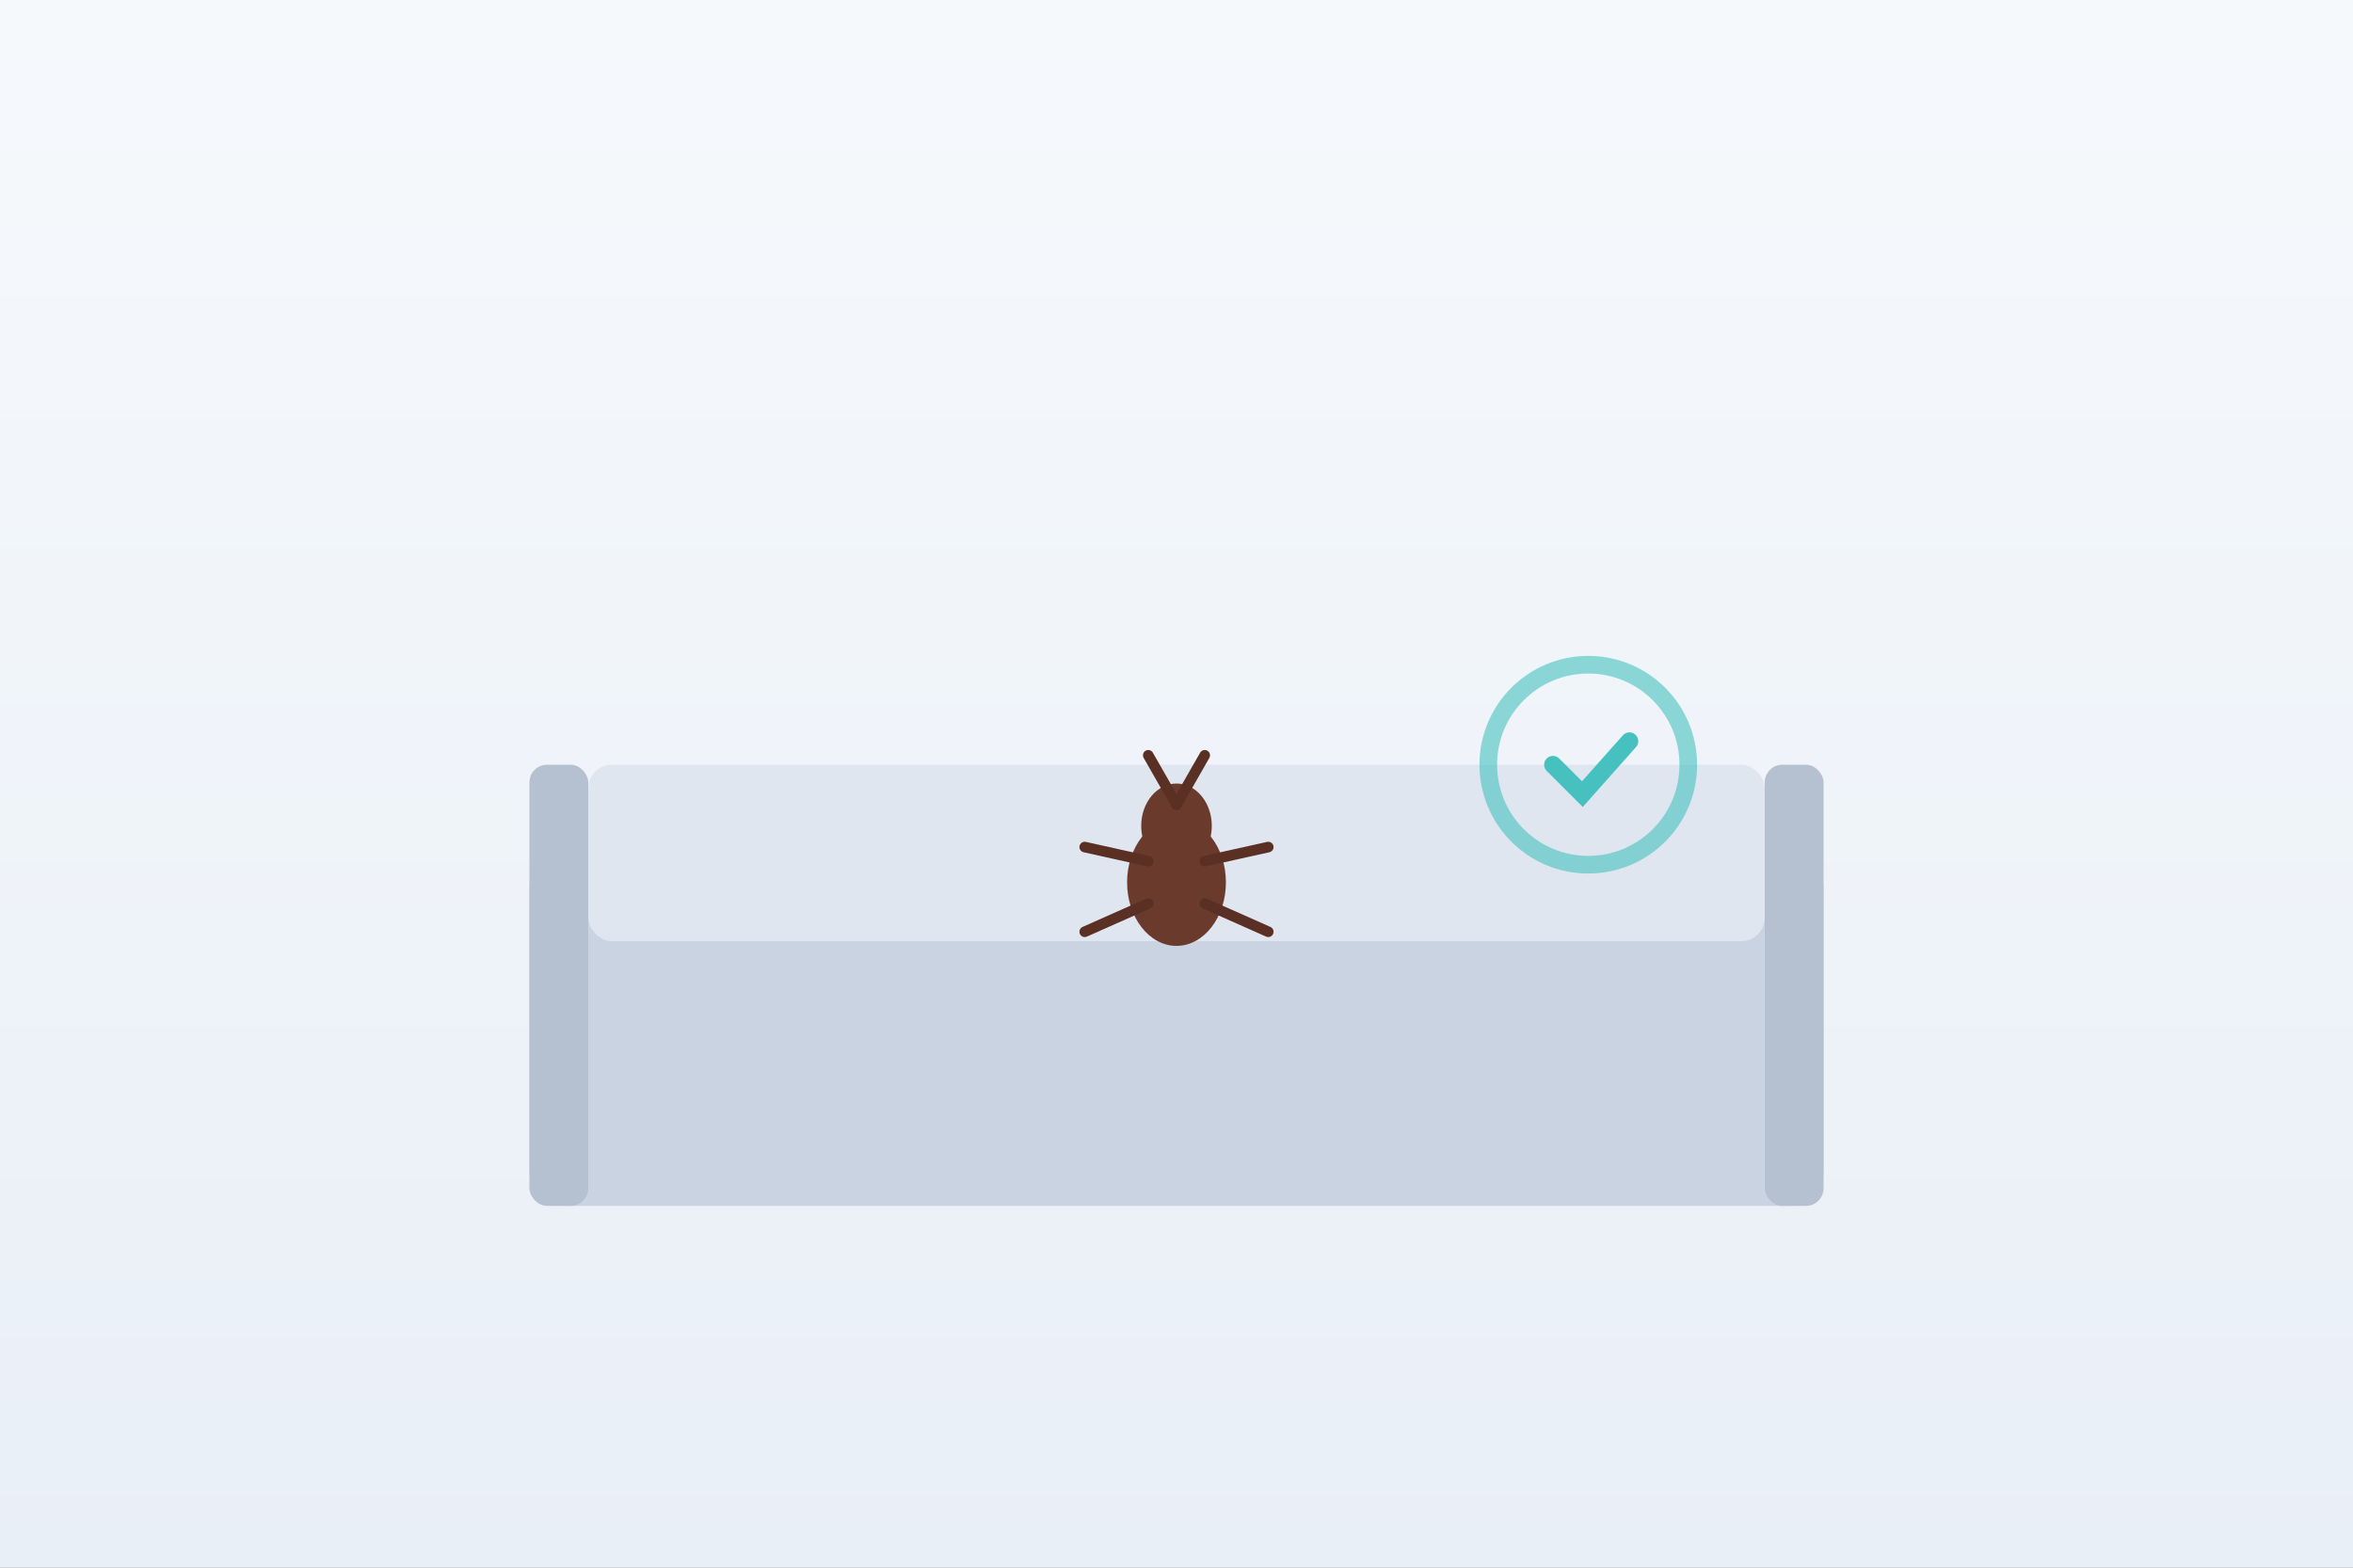<svg xmlns="http://www.w3.org/2000/svg" viewBox="0 0 800 533" role="img" aria-labelledby="title desc">
  <rect x="0" y="0" width="800" height="533" fill="#808080" stroke="none"/>
  <title id="title">مكافحة بقّ الفراش</title>
  <desc id="desc">سرير مبسط مع إبراز بقّ الفراش وإشارة تعقيم</desc>
  <defs>
    <linearGradient id="bg" x1="0" x2="0" y1="0" y2="1">
      <stop offset="0" stop-color="#f6f9fc"/>
      <stop offset="1" stop-color="#e9eff7"/>
    </linearGradient>
  </defs>
  <rect width="800" height="533" fill="url(#bg)"/>
  <!-- Bed -->
  <rect x="180" y="290" width="440" height="120" rx="12" fill="#c9d3e2"/>
  <rect x="200" y="260" width="400" height="60" rx="8" fill="#dfe6f0"/>
  <rect x="180" y="260" width="20" height="150" rx="6" fill="#b5c0d1"/>
  <rect x="600" y="260" width="20" height="150" rx="6" fill="#b5c0d1"/>
  <!-- Bed bug icon -->
  <g transform="translate(400,300) scale(1.2)">
    <ellipse cx="0" cy="0" rx="14" ry="18" fill="#6a3b2d"/>
    <ellipse cx="0" cy="-16" rx="10" ry="12" fill="#6a3b2d"/>
    <g stroke="#5a2f24" stroke-width="3" stroke-linecap="round">
      <line x1="-8" y1="-6" x2="-26" y2="-10"/>
      <line x1="8" y1="-6" x2="26" y2="-10"/>
      <line x1="-8" y1="6" x2="-26" y2="14"/>
      <line x1="8" y1="6" x2="26" y2="14"/>
      <line x1="0" y1="-22" x2="-8" y2="-36"/>
      <line x1="0" y1="-22" x2="8" y2="-36"/>
    </g>
  </g>
  <!-- Sanitize ring -->
  <circle cx="540" cy="260" r="34" fill="none" stroke="#47c1bf" stroke-width="6" opacity="0.6"/>
  <path d="M528,260 l10,10 l16,-18" fill="none" stroke="#47c1bf" stroke-width="6" stroke-linecap="round"/>
</svg>